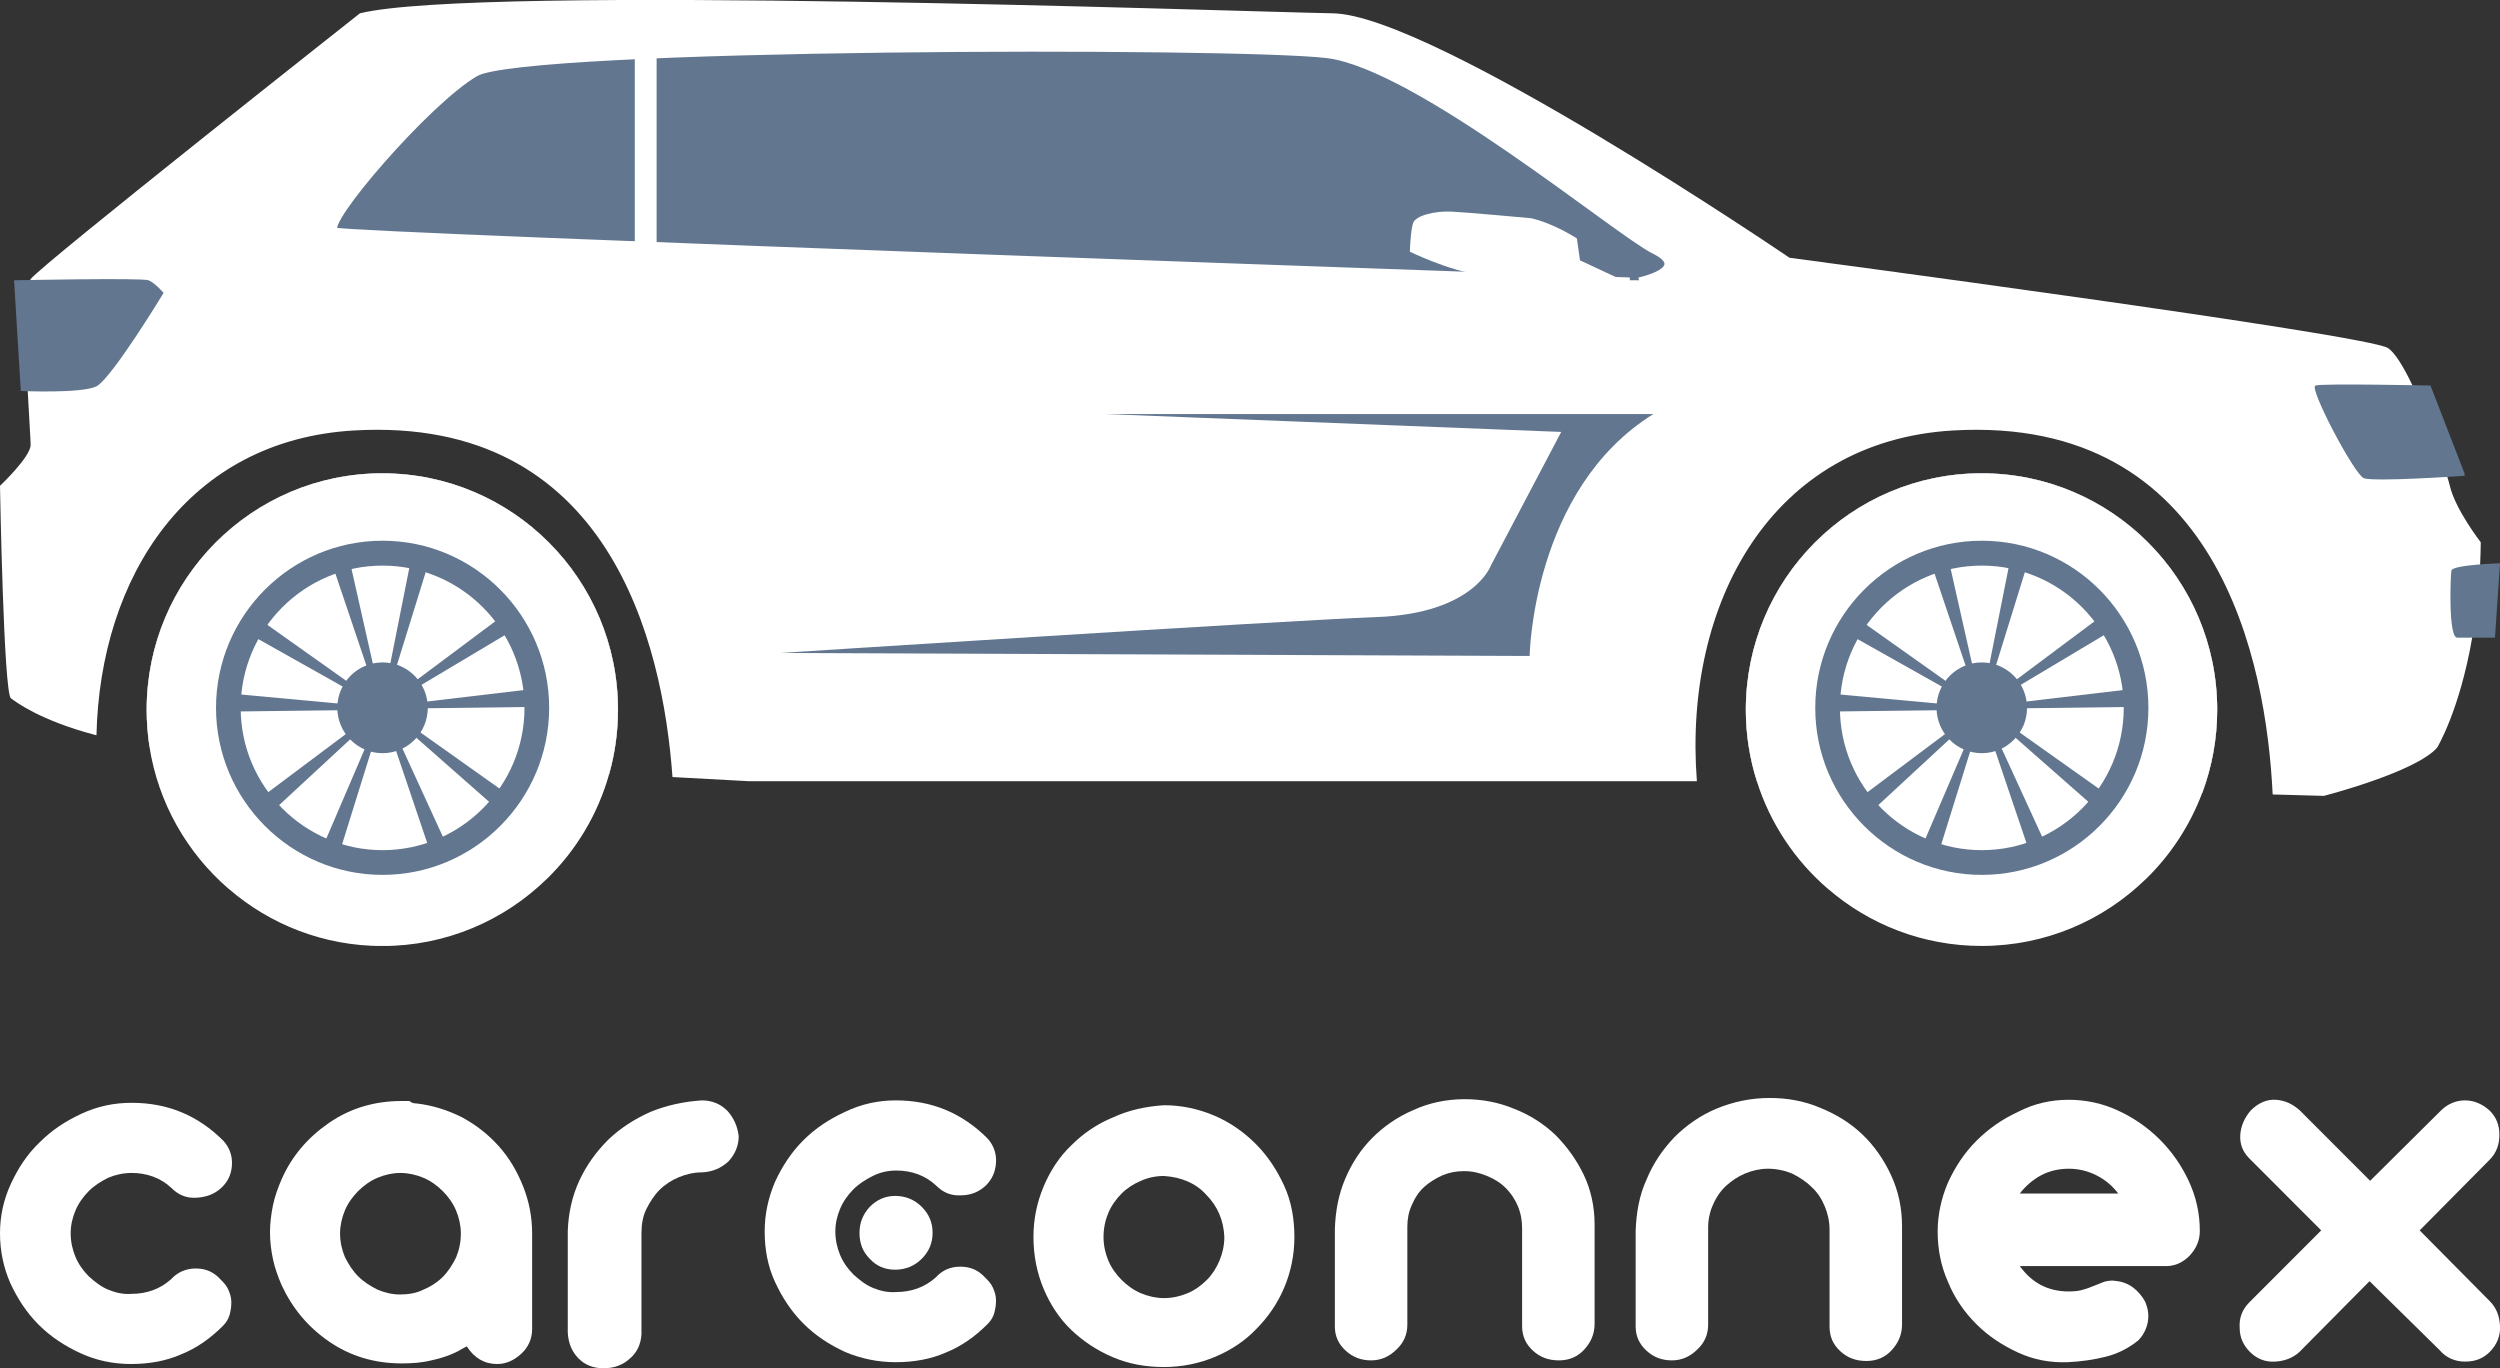 <svg width="444" height="243" viewBox="0 0 444 243" fill="none" xmlns="http://www.w3.org/2000/svg">
    <rect x="0" y="0" width="444" height="243" fill="#333333" stroke="none"/>
    <g clip-path="url(#clip0)">
        <path
            d="M165.628 218.946C165.628 220.772 164.985 222.275 163.697 223.564C162.41 224.852 160.801 225.497 158.977 225.497C157.154 225.497 155.652 224.852 154.472 223.564C153.185 222.275 152.648 220.772 152.648 218.946C152.648 217.121 153.292 215.617 154.472 214.329C155.759 213.04 157.261 212.396 158.977 212.396C160.801 212.396 162.41 213.04 163.697 214.329C164.985 215.617 165.628 217.121 165.628 218.946Z"
            fill="white" />
        <path
            d="M159.085 195.429C165.521 195.429 170.885 197.684 175.39 202.194C176.463 203.376 176.999 204.879 176.892 206.49C176.785 208.208 176.141 209.496 175.068 210.57C173.888 211.644 172.494 212.288 170.67 212.288C168.847 212.396 167.452 211.751 166.272 210.57C164.341 208.745 161.874 207.886 159.192 207.886C157.69 207.886 156.296 208.208 155.008 208.852C153.721 209.496 152.541 210.248 151.576 211.215C150.61 212.181 149.752 213.362 149.216 214.651C148.679 215.939 148.358 217.228 148.358 218.731C148.358 220.235 148.679 221.631 149.216 222.919C149.752 224.208 150.61 225.389 151.576 226.355C152.649 227.322 153.721 228.181 155.008 228.718C156.296 229.255 157.69 229.577 159.085 229.47C161.874 229.47 164.234 228.611 166.165 226.892C167.345 225.604 168.739 224.96 170.563 224.96C172.387 224.96 173.781 225.604 174.961 226.892C175.498 227.429 176.034 227.966 176.356 228.718C176.677 229.47 176.892 230.114 176.892 230.973C176.892 231.725 176.785 232.476 176.57 233.228C176.356 233.98 175.927 234.624 175.39 235.161C173.138 237.416 170.67 239.134 167.988 240.208C165.307 241.389 162.303 241.926 159.085 241.926C155.867 241.926 152.863 241.282 150.074 240.1C147.285 238.812 144.818 237.201 142.672 235.053C140.527 232.906 138.918 230.436 137.63 227.644C136.343 224.852 135.807 221.845 135.807 218.731C135.807 215.617 136.45 212.718 137.63 209.926C138.918 207.134 140.527 204.664 142.672 202.517C144.818 200.369 147.285 198.758 150.074 197.47C152.97 196.074 155.974 195.429 159.085 195.429Z"
            fill="white" />
        <path
            d="M206.714 196.288C209.824 196.288 212.828 196.933 215.617 198.114C218.406 199.295 220.873 201.013 223.019 203.161C225.164 205.309 226.773 207.778 228.061 210.57C229.348 213.362 229.884 216.476 229.884 219.698C229.884 222.919 229.241 225.926 228.061 228.718C226.881 231.51 225.164 233.98 223.126 236.02C221.088 238.168 218.621 239.778 215.832 240.96C213.043 242.141 209.932 242.785 206.714 242.785C203.495 242.785 200.492 242.248 197.703 241.067C194.914 239.886 192.446 238.275 190.301 236.235C188.155 234.194 186.546 231.725 185.366 228.933C184.186 226.141 183.543 223.027 183.543 219.698C183.543 216.476 184.186 213.47 185.366 210.678C186.546 207.886 188.155 205.416 190.301 203.376C192.339 201.335 194.806 199.617 197.703 198.436C200.492 197.148 203.495 196.503 206.714 196.288ZM206.714 208.852C205.212 208.852 203.817 209.174 202.637 209.711C201.35 210.248 200.17 211 199.204 211.966C198.239 212.933 197.381 214.114 196.844 215.403C196.308 216.691 195.986 218.087 195.986 219.698C195.986 221.201 196.308 222.597 196.844 223.886C197.381 225.174 198.239 226.356 199.204 227.322C200.17 228.288 201.35 229.148 202.637 229.684C203.924 230.221 205.319 230.543 206.714 230.543C208.215 230.543 209.61 230.221 210.897 229.684C212.184 229.148 213.364 228.288 214.33 227.322C215.295 226.356 216.046 225.174 216.583 223.886C217.119 222.597 217.441 221.201 217.441 219.698C217.333 216.799 216.261 214.221 214.223 212.181C212.399 210.141 209.824 209.067 206.714 208.852Z"
            fill="white" />
        <path
            d="M260.135 195.215C263.139 195.215 266.143 195.752 268.932 196.933C271.721 198.007 274.188 199.617 276.226 201.55C278.264 203.59 279.981 205.953 281.268 208.637C282.555 211.322 283.199 214.329 283.199 217.443V235.161C283.199 236.879 282.555 238.382 281.375 239.671C280.195 240.96 278.693 241.604 276.87 241.604C275.046 241.604 273.544 241.067 272.257 239.886C270.97 238.705 270.326 237.309 270.326 235.483V218.194C270.326 216.798 270.112 215.51 269.575 214.221C269.039 212.933 268.288 211.859 267.43 211C266.464 210.033 265.392 209.389 264.104 208.852C262.817 208.315 261.53 207.993 260.028 207.993C258.633 207.993 257.453 208.208 256.166 208.745C254.986 209.282 253.914 209.926 252.948 210.785C251.983 211.644 251.232 212.825 250.695 214.114C250.159 215.295 249.944 216.584 249.944 217.872V235.268C249.944 236.986 249.301 238.49 248.014 239.671C246.726 240.96 245.224 241.604 243.508 241.604C241.792 241.604 240.29 241.067 239.003 239.886C237.715 238.705 237.072 237.309 237.072 235.59V218.302C237.179 215.08 237.715 212.181 238.895 209.389C240.075 206.597 241.684 204.127 243.723 202.087C245.761 200.047 248.228 198.329 251.017 197.147C253.806 195.859 256.917 195.215 260.135 195.215Z"
            fill="white" />
        <path
            d="M314.308 195C317.419 195 320.422 195.537 323.211 196.718C326.108 197.899 328.575 199.403 330.72 201.443C332.866 203.483 334.582 205.953 335.869 208.745C337.157 211.537 337.8 214.544 337.8 217.765V235.268C337.8 236.987 337.157 238.49 335.977 239.779C334.797 241.067 333.295 241.711 331.471 241.711C329.648 241.711 328.146 241.174 326.859 239.993C325.571 238.812 324.928 237.416 324.928 235.591V218.409C324.928 216.906 324.606 215.51 324.069 214.221C323.533 212.933 322.782 211.752 321.709 210.785C320.744 209.819 319.564 209.067 318.277 208.423C316.989 207.886 315.488 207.564 313.986 207.564C312.591 207.564 311.197 207.886 309.909 208.423C308.622 208.96 307.549 209.711 306.584 210.57C305.404 211.644 304.546 213.04 303.902 214.758C303.58 215.725 303.366 216.799 303.366 217.872V235.268C303.366 236.987 302.722 238.49 301.435 239.671C300.148 240.96 298.646 241.604 296.93 241.604C295.213 241.604 293.711 241.067 292.424 239.886C291.137 238.705 290.493 237.309 290.493 235.591V218.624C290.6 215.403 291.137 212.289 292.424 209.497C293.604 206.597 295.32 204.128 297.359 201.98C299.504 199.832 301.971 198.114 304.76 196.933C307.871 195.644 310.982 195 314.308 195Z"
            fill="white" />
        <path
            d="M367.408 195.322C370.519 195.322 373.415 195.967 376.204 197.255C378.993 198.544 381.46 200.262 383.606 202.41C385.751 204.557 387.468 207.027 388.755 209.819C390.042 212.611 390.686 215.51 390.686 218.624C390.686 220.342 390.042 221.738 388.862 223.027C387.575 224.316 386.073 224.96 384.249 224.852H358.719C360.864 227.859 363.76 229.363 367.408 229.363C368.48 229.363 369.339 229.255 369.982 229.04C370.733 228.826 371.269 228.611 371.806 228.396C372.342 228.181 372.879 227.967 373.415 227.752C373.951 227.537 374.595 227.43 375.238 227.43C376.633 227.537 377.706 227.859 378.778 228.611C379.744 229.363 380.495 230.222 381.031 231.295C381.46 232.369 381.675 233.443 381.46 234.732C381.246 235.913 380.709 237.094 379.744 238.061C378.028 239.456 376.097 240.423 373.951 240.96C371.806 241.497 369.553 241.819 367.193 241.926C364.082 242.034 361.186 241.497 358.397 240.208C355.608 238.92 353.14 237.309 350.995 235.161C348.85 233.014 347.133 230.544 345.953 227.644C344.666 224.745 344.13 221.738 344.13 218.732C344.13 215.725 344.773 212.826 345.953 210.034C347.24 207.242 348.85 204.772 350.995 202.624C353.14 200.477 355.608 198.759 358.397 197.47C361.293 195.967 364.297 195.322 367.408 195.322ZM376.204 211.967C375.131 210.571 373.844 209.497 372.342 208.745C370.84 207.993 369.231 207.564 367.408 207.564C365.584 207.564 363.868 207.993 362.473 208.745C361.079 209.497 359.791 210.571 358.719 211.967H376.204Z"
            fill="white" />
        <path
            d="M433.487 197.255C434.667 196.074 436.169 195.429 437.778 195.429C439.387 195.429 440.889 196.074 442.177 197.255C443.357 198.436 443.893 199.832 443.893 201.55C443.893 203.268 443.357 204.772 442.177 205.953L429.733 218.517L442.177 231.08C443.357 232.262 443.893 233.658 444 235.483C444.107 237.201 443.464 238.812 442.177 240.101C440.997 241.282 439.602 241.819 437.778 241.819C436.062 241.819 434.453 241.174 433.273 239.778L420.829 227.537L408.386 240.101C407.206 241.174 405.811 241.711 404.095 241.819C402.378 241.926 400.877 241.389 399.589 240.101C398.409 238.919 397.766 237.523 397.766 235.805C397.658 234.087 398.195 232.584 399.482 231.295L412.247 218.517L399.482 205.738C398.302 204.557 397.766 203.161 397.873 201.55C397.98 199.94 398.624 198.544 399.697 197.255C401.091 195.859 402.593 195.215 404.202 195.322C405.811 195.429 407.206 196.074 408.493 197.255L420.937 209.711L433.487 197.255Z"
            fill="white" />
        <path
            d="M23.385 195.859C29.822 195.859 35.185 198.114 39.691 202.624C40.764 203.805 41.3 205.309 41.193 206.92C41.085 208.638 40.442 209.926 39.262 211C38.082 212.074 36.687 212.611 34.864 212.718C33.04 212.826 31.645 212.181 30.465 211C28.534 209.175 26.067 208.316 23.385 208.316C21.884 208.316 20.489 208.638 19.202 209.175C17.915 209.819 16.735 210.571 15.769 211.537C14.804 212.503 13.945 213.685 13.409 214.973C12.873 216.262 12.551 217.55 12.551 219.054C12.551 220.557 12.873 221.953 13.409 223.242C13.945 224.53 14.804 225.711 15.769 226.678C16.842 227.644 17.915 228.503 19.202 229.04C20.489 229.577 21.884 229.899 23.278 229.792C26.067 229.792 28.427 228.933 30.358 227.215C31.538 225.926 33.04 225.282 34.756 225.282C36.58 225.282 37.974 225.926 39.154 227.215C39.691 227.752 40.227 228.289 40.549 229.04C40.871 229.792 41.085 230.436 41.085 231.295C41.085 232.047 40.978 232.799 40.764 233.55C40.549 234.302 40.12 234.946 39.584 235.483C37.331 237.738 34.864 239.456 32.182 240.53C29.5 241.711 26.496 242.248 23.278 242.248C20.06 242.248 17.056 241.604 14.267 240.316C11.478 239.027 9.011 237.416 6.865 235.269C4.72 233.121 3.111 230.651 1.824 227.859C0.644 225.175 0 222.168 0 219.054C0 215.94 0.644 213.04 1.931 210.248C3.218 207.456 4.827 204.987 7.08 202.839C9.225 200.691 11.693 199.081 14.482 197.792C17.271 196.503 20.167 195.859 23.385 195.859Z"
            fill="white" />
        <path
            d="M73.91 195.966C76.807 196.289 79.489 197.148 82.063 198.436C84.638 199.832 86.783 201.55 88.607 203.591C90.43 205.631 91.825 207.993 92.898 210.678C93.97 213.362 94.507 216.154 94.507 219.054V236.02C94.507 237.738 93.863 239.242 92.576 240.423C91.289 241.604 89.894 242.248 88.285 242.248C86.032 242.248 84.209 241.174 82.921 239.134C82.6 239.242 82.278 239.456 82.063 239.564C81.849 239.671 81.527 239.886 81.312 239.993C79.81 240.745 78.201 241.282 76.592 241.604C74.876 242.034 73.16 242.141 71.336 242.141C66.509 242.141 62.218 240.852 58.463 238.275C54.709 235.698 51.92 232.369 49.989 228.181C49.345 226.678 48.809 225.174 48.487 223.671C48.165 222.168 47.951 220.557 47.951 218.839C47.951 217.228 48.165 215.617 48.487 214.007C48.809 212.503 49.345 211 49.989 209.497C51.812 205.309 54.709 201.98 58.463 199.403C62.218 196.825 66.509 195.537 71.336 195.537C71.872 195.537 72.301 195.537 72.731 195.537C73.052 195.859 73.481 195.966 73.91 195.966ZM71.014 229.899C72.516 229.899 73.91 229.685 75.198 229.04C76.485 228.503 77.665 227.752 78.63 226.785C79.596 225.819 80.347 224.638 80.99 223.349C81.527 222.06 81.849 220.664 81.849 219.054C81.849 217.658 81.527 216.262 80.99 214.973C80.454 213.685 79.596 212.503 78.63 211.537C77.665 210.57 76.485 209.711 75.198 209.174C73.91 208.638 72.516 208.315 71.121 208.315C69.727 208.315 68.332 208.638 67.045 209.174C65.758 209.711 64.578 210.57 63.612 211.537C62.647 212.503 61.789 213.685 61.252 214.973C60.716 216.262 60.394 217.658 60.394 219.054C60.394 220.557 60.716 221.953 61.252 223.242C61.896 224.53 62.647 225.711 63.612 226.678C64.578 227.644 65.758 228.396 67.045 229.04C68.332 229.577 69.62 229.899 71.014 229.899Z"
            fill="white" />
        <path
            d="M107.165 243C105.449 243 103.947 242.463 102.767 241.282C101.587 240.1 100.943 238.597 100.836 236.664V218.624C100.943 215.51 101.587 212.503 102.874 209.711C104.161 206.919 105.878 204.557 108.023 202.409C110.168 200.369 112.636 198.758 115.532 197.47C118.428 196.288 121.432 195.644 124.65 195.429C126.474 195.429 127.976 196.074 129.156 197.255C130.336 198.543 130.979 200.047 131.194 201.765C131.194 203.483 130.55 204.986 129.37 206.275C128.083 207.456 126.581 208.1 124.758 208.208C123.256 208.208 121.861 208.53 120.574 209.067C119.287 209.604 118.107 210.355 117.141 211.322C116.176 212.288 115.425 213.47 114.781 214.758C114.138 216.047 113.923 217.55 113.923 219.161V236.986C113.816 238.704 113.172 240.1 111.992 241.174C110.598 242.463 109.096 243 107.165 243Z"
            fill="white" />
    </g>
    <g clip-path="url(#clip1)">
        <path
            d="M310.058 126.042C310.058 130.477 310.741 134.744 312.025 138.759H316.894L325.543 138.997L330.649 139.137L333.635 139.221L337.555 139.319L346.023 139.557L348.018 139.613L356.584 139.851L358.704 139.907L368.358 140.159L372.572 140.27L373.074 140.284L377.678 140.41L391.154 140.774C392.842 136.185 393.777 131.218 393.777 126.042C393.777 102.859 375.027 84.056 351.924 84.056C328.808 84.056 310.058 102.859 310.058 126.042Z"
            fill="white" />
        <path
            d="M26.046 126.042C26.046 128.238 26.214 130.407 26.535 132.52C30.315 133.093 34.612 133.541 39.467 133.779H39.481C40.555 133.835 41.671 133.877 42.801 133.905L44.127 133.975L55.762 134.604L58.468 134.744L63.909 135.038H63.923L65.374 135.122L71.052 135.416L72.67 135.514L79.464 135.877L83.091 136.073H83.105L90.736 136.493L95.41 136.745L108.203 137.444C109.221 133.835 109.765 130.001 109.765 126.056C109.765 102.873 91.015 84.07 67.899 84.07C44.782 84.056 26.046 102.859 26.046 126.042Z"
            fill="white" />
        <path
            d="M-3.05176e-05 86.28C-3.05176e-05 86.28 0.642 123.048 1.939 124.013C2.748 124.615 7.073 127.959 17.132 130.589C17.773 102.328 33.44 78.11 62.96 76.445C108.091 73.899 117.703 113.996 119.433 138.004L133.077 138.745H301.366C298.939 107.127 314.634 78.264 346.972 76.445C394.112 73.801 402.496 117.606 403.626 141.096L412.708 141.348C412.708 141.348 429.073 137.137 432.839 132.771C432.839 132.771 436.815 126.266 439.061 113.24C439.717 109.449 440.233 105.112 440.47 100.229C440.526 98.956 440.568 97.669 440.582 96.312C440.582 96.312 436.062 90.478 435.085 86.266C434.988 85.847 434.834 85.315 434.639 84.671C433.551 80.936 431.012 73.773 428.431 68.4C426.896 65.183 425.348 62.622 424.092 61.811C420.367 59.39 317.814 45.777 317.814 45.777C317.814 45.777 301.98 35.005 283.942 24.19C265.889 13.389 245.633 2.532 236.746 2.364C218.973 2.043 84.919 -2.812 63.923 2.364C63.923 2.364 7.394 46.967 5.455 49.555C5.413 49.597 5.385 49.653 5.357 49.709C4.241 51.737 4.562 61.713 4.925 69.464C5.176 74.234 5.441 78.18 5.441 78.977C5.497 81.104 -3.05176e-05 86.28 -3.05176e-05 86.28Z"
            fill="white" />
        <path
            d="M291.085 49.779C291.085 49.779 300.32 47.834 293.749 44.588C287.178 41.342 251.701 11.766 235.7 9.821C219.698 7.877 93.108 8.086 84.514 13.067C75.921 18.034 57.129 39.957 59.584 40.923C62.039 41.888 289.452 49.779 289.452 49.779"
            fill="#627690" />
        <path
            d="M291.085 49.779C291.085 49.779 300.32 47.834 293.749 44.588C287.178 41.342 251.701 11.766 235.7 9.821C219.698 7.877 93.108 8.086 84.514 13.067C75.921 18.034 57.129 39.957 59.584 40.923C62.039 41.888 289.452 49.779 289.452 49.779"
            stroke="white" stroke-miterlimit="10" />
        <path
            d="M437.708 84.504C437.708 84.504 421.469 85.637 419.781 84.909C418.093 84.182 410.016 68.876 411.215 68.47C412.429 68.064 431.653 68.47 431.653 68.47L437.708 84.098V84.504Z"
            fill="#627690" />
        <path
            d="M444 100.047C444 100.047 435.518 100.285 435.364 101.348C435.197 102.398 434.792 113.254 436.411 113.254C438.029 113.254 443.107 113.254 443.107 113.254L444 100.047Z"
            fill="#627690" />
        <path
            d="M2.497 49.779C2.497 49.779 25.265 49.317 26.395 49.779C27.525 50.24 29.06 52.017 29.06 52.017C29.06 52.017 19.768 67.323 17.104 68.624C14.439 69.925 3.697 69.436 3.697 69.436L2.497 49.779Z"
            fill="#627690" />
        <path
            d="M310.058 126.042C310.058 130.477 310.741 134.744 312.025 138.759C314.396 146.258 318.833 152.862 324.65 157.857L381.109 156.108C385.49 151.841 388.936 146.608 391.126 140.76C392.842 136.185 393.777 131.218 393.777 126.042C393.777 102.859 375.027 84.056 351.924 84.056C328.808 84.056 310.058 102.859 310.058 126.042Z"
            fill="#627690" />
        <path
            d="M310.058 126.042C310.058 130.477 310.741 134.744 312.025 138.759C314.396 146.258 318.833 152.862 324.65 157.857C331.961 164.18 341.503 168 351.924 168C363.28 168 373.576 163.467 381.109 156.108C385.49 151.841 388.936 146.608 391.126 140.76C392.842 136.185 393.777 131.218 393.777 126.042C393.777 102.859 375.027 84.056 351.924 84.056C328.808 84.056 310.058 102.859 310.058 126.042Z"
            fill="white" />
        <path
            d="M351.966 155.38C368.275 155.38 381.556 142.075 381.556 125.706C381.556 109.351 368.289 96.032 351.966 96.032C335.658 96.032 322.39 109.337 322.39 125.706C322.376 142.061 335.644 155.38 351.966 155.38Z"
            fill="#627690" />
        <path
            d="M351.966 150.987C365.861 150.987 377.175 139.655 377.175 125.72C377.175 111.785 365.875 100.453 351.966 100.453C338.071 100.453 326.771 111.785 326.771 125.72C326.771 139.655 338.071 150.987 351.966 150.987Z"
            fill="white" />
        <path
            d="M351.966 133.765C356.403 133.765 360.002 130.155 360.002 125.706C360.002 121.257 356.403 117.647 351.966 117.647C347.544 117.647 343.931 121.257 343.931 125.706C343.931 130.155 347.53 133.765 351.966 133.765Z"
            fill="#627690" />
        <path d="M359.932 100.593L354.073 119.508L353.068 119.228L356.933 99.795L359.932 100.593Z" fill="#627690" />
        <path d="M346.177 99.879L350.529 119.201L349.511 119.466L343.177 100.691L346.177 99.879Z" fill="#627690" />
        <path d="M378.236 125.552L358.509 125.804L358.453 124.755L378.082 122.432L378.236 125.552Z" fill="#627690" />
        <path d="M374.664 112.205L357.7 122.334L357.128 121.439L372.976 109.603L374.664 112.205Z" fill="#627690" />
        <path d="M360.239 150.721L353.891 131.974L354.882 131.596L363.141 149.602L360.239 150.721Z" fill="#627690" />
        <path d="M371.79 143.195L356.933 130.127L357.602 129.316L373.729 140.76L371.79 143.195Z" fill="#627690" />
        <path d="M330.803 141.334L346.609 129.484L347.279 130.309L332.756 143.754L330.803 141.334Z" fill="#627690" />
        <path d="M341.503 150.008L349.302 131.82L350.292 132.212L344.405 151.113L341.503 150.008Z" fill="#627690" />
        <path d="M330.607 110.344L346.735 121.775L346.163 122.656L328.919 112.961L330.607 110.344Z" fill="#627690" />
        <path d="M325.683 123.244L345.34 125.063L345.284 126.126L325.529 126.364L325.683 123.244Z" fill="#627690" />
        <path
            d="M26.046 126.042C26.046 128.238 26.214 130.407 26.535 132.52C28.097 142.607 33.245 151.519 40.639 157.871L97.084 156.122C102.288 151.057 106.18 144.636 108.189 137.43C109.207 133.821 109.751 129.987 109.751 126.042C109.751 102.859 91.001 84.056 67.885 84.056C44.782 84.056 26.046 102.859 26.046 126.042Z"
            fill="#627690" />
        <path
            d="M26.046 126.042C26.046 128.238 26.214 130.407 26.535 132.52C28.097 142.607 33.245 151.519 40.639 157.871C47.949 164.194 57.491 168.014 67.899 168.014C79.241 168.014 89.537 163.481 97.084 156.122C102.288 151.057 106.18 144.636 108.189 137.43C109.207 133.821 109.751 129.987 109.751 126.042C109.751 102.859 91.001 84.056 67.885 84.056C44.782 84.056 26.046 102.859 26.046 126.042Z"
            fill="white" />
        <path
            d="M67.941 155.38C84.249 155.38 97.53 142.075 97.53 125.706C97.53 109.351 84.263 96.032 67.941 96.032C51.632 96.032 38.365 109.337 38.365 125.706C38.365 142.061 51.632 155.38 67.941 155.38Z"
            fill="#627690" />
        <path
            d="M67.941 150.987C81.836 150.987 93.15 139.655 93.15 125.72C93.15 111.785 81.85 100.453 67.941 100.453C54.046 100.453 42.745 111.785 42.745 125.72C42.745 139.655 54.06 150.987 67.941 150.987Z"
            fill="white" />
        <path
            d="M67.941 133.765C72.377 133.765 75.976 130.155 75.976 125.706C75.976 121.257 72.377 117.647 67.941 117.647C63.504 117.647 59.905 121.257 59.905 125.706C59.919 130.155 63.518 133.765 67.941 133.765Z"
            fill="#627690" />
        <path d="M75.921 100.593L70.061 119.508L69.043 119.228L72.907 99.795L75.921 100.593Z" fill="#627690" />
        <path d="M62.165 99.879L66.518 119.201L65.499 119.466L59.166 100.691L62.165 99.879Z" fill="#627690" />
        <path d="M94.224 125.552L74.484 125.804L74.428 124.755L94.057 122.432L94.224 125.552Z" fill="#627690" />
        <path d="M90.653 112.205L73.674 122.334L73.103 121.439L88.951 109.603L90.653 112.205Z" fill="#627690" />
        <path d="M76.213 150.721L69.88 131.974L70.856 131.596L79.115 149.602L76.213 150.721Z" fill="#627690" />
        <path d="M87.765 143.195L72.921 130.127L73.591 129.316L89.718 140.76L87.765 143.195Z" fill="#627690" />
        <path d="M46.777 141.334L62.598 129.484L63.267 130.309L48.744 143.754L46.777 141.334Z" fill="#627690" />
        <path d="M57.492 150.008L65.29 131.82L66.281 132.212L60.393 151.113L57.492 150.008Z" fill="#627690" />
        <path d="M46.596 110.344L62.709 121.775L62.151 122.656L44.908 112.961L46.596 110.344Z" fill="#627690" />
        <path d="M41.671 123.244L61.328 125.063L61.272 126.126L41.518 126.364L41.671 123.244Z" fill="#627690" />
        <path
            d="M138.574 115.969L271.665 116.5C271.665 116.5 272.098 86.924 293.638 73.535H196.303L277.273 76.711L264.787 100.425C264.787 100.425 261.774 108.945 244.545 109.589C227.301 110.246 138.574 115.969 138.574 115.969Z"
            fill="#627690" />
        <path d="M112.737 48.058V7.233H116.615V51.612L112.737 48.058Z" fill="white" />
        <path
            d="M288.434 49.891L280.608 46.239L280.05 42.336C280.05 42.336 275.739 39.566 271.888 38.754C271.888 38.754 260.532 37.705 257.728 37.579C254.91 37.453 251.38 38.251 250.948 39.65C250.502 41.049 250.39 44.7 250.39 44.7C250.39 44.7 257.226 48.058 262.736 48.785C268.247 49.513 271.665 49.569 272.111 49.877C272.558 50.184 288.434 49.891 288.434 49.891Z"
            fill="white" />
    </g>
    <defs>
        <clipPath id="clip0">
            <rect width="444" height="48" fill="white" transform="translate(0 195)" />
        </clipPath>
        <clipPath id="clip1">
            <rect width="444" height="168" fill="white" transform="matrix(-1 0 0 1 444 0)" />
        </clipPath>
    </defs>
</svg>
